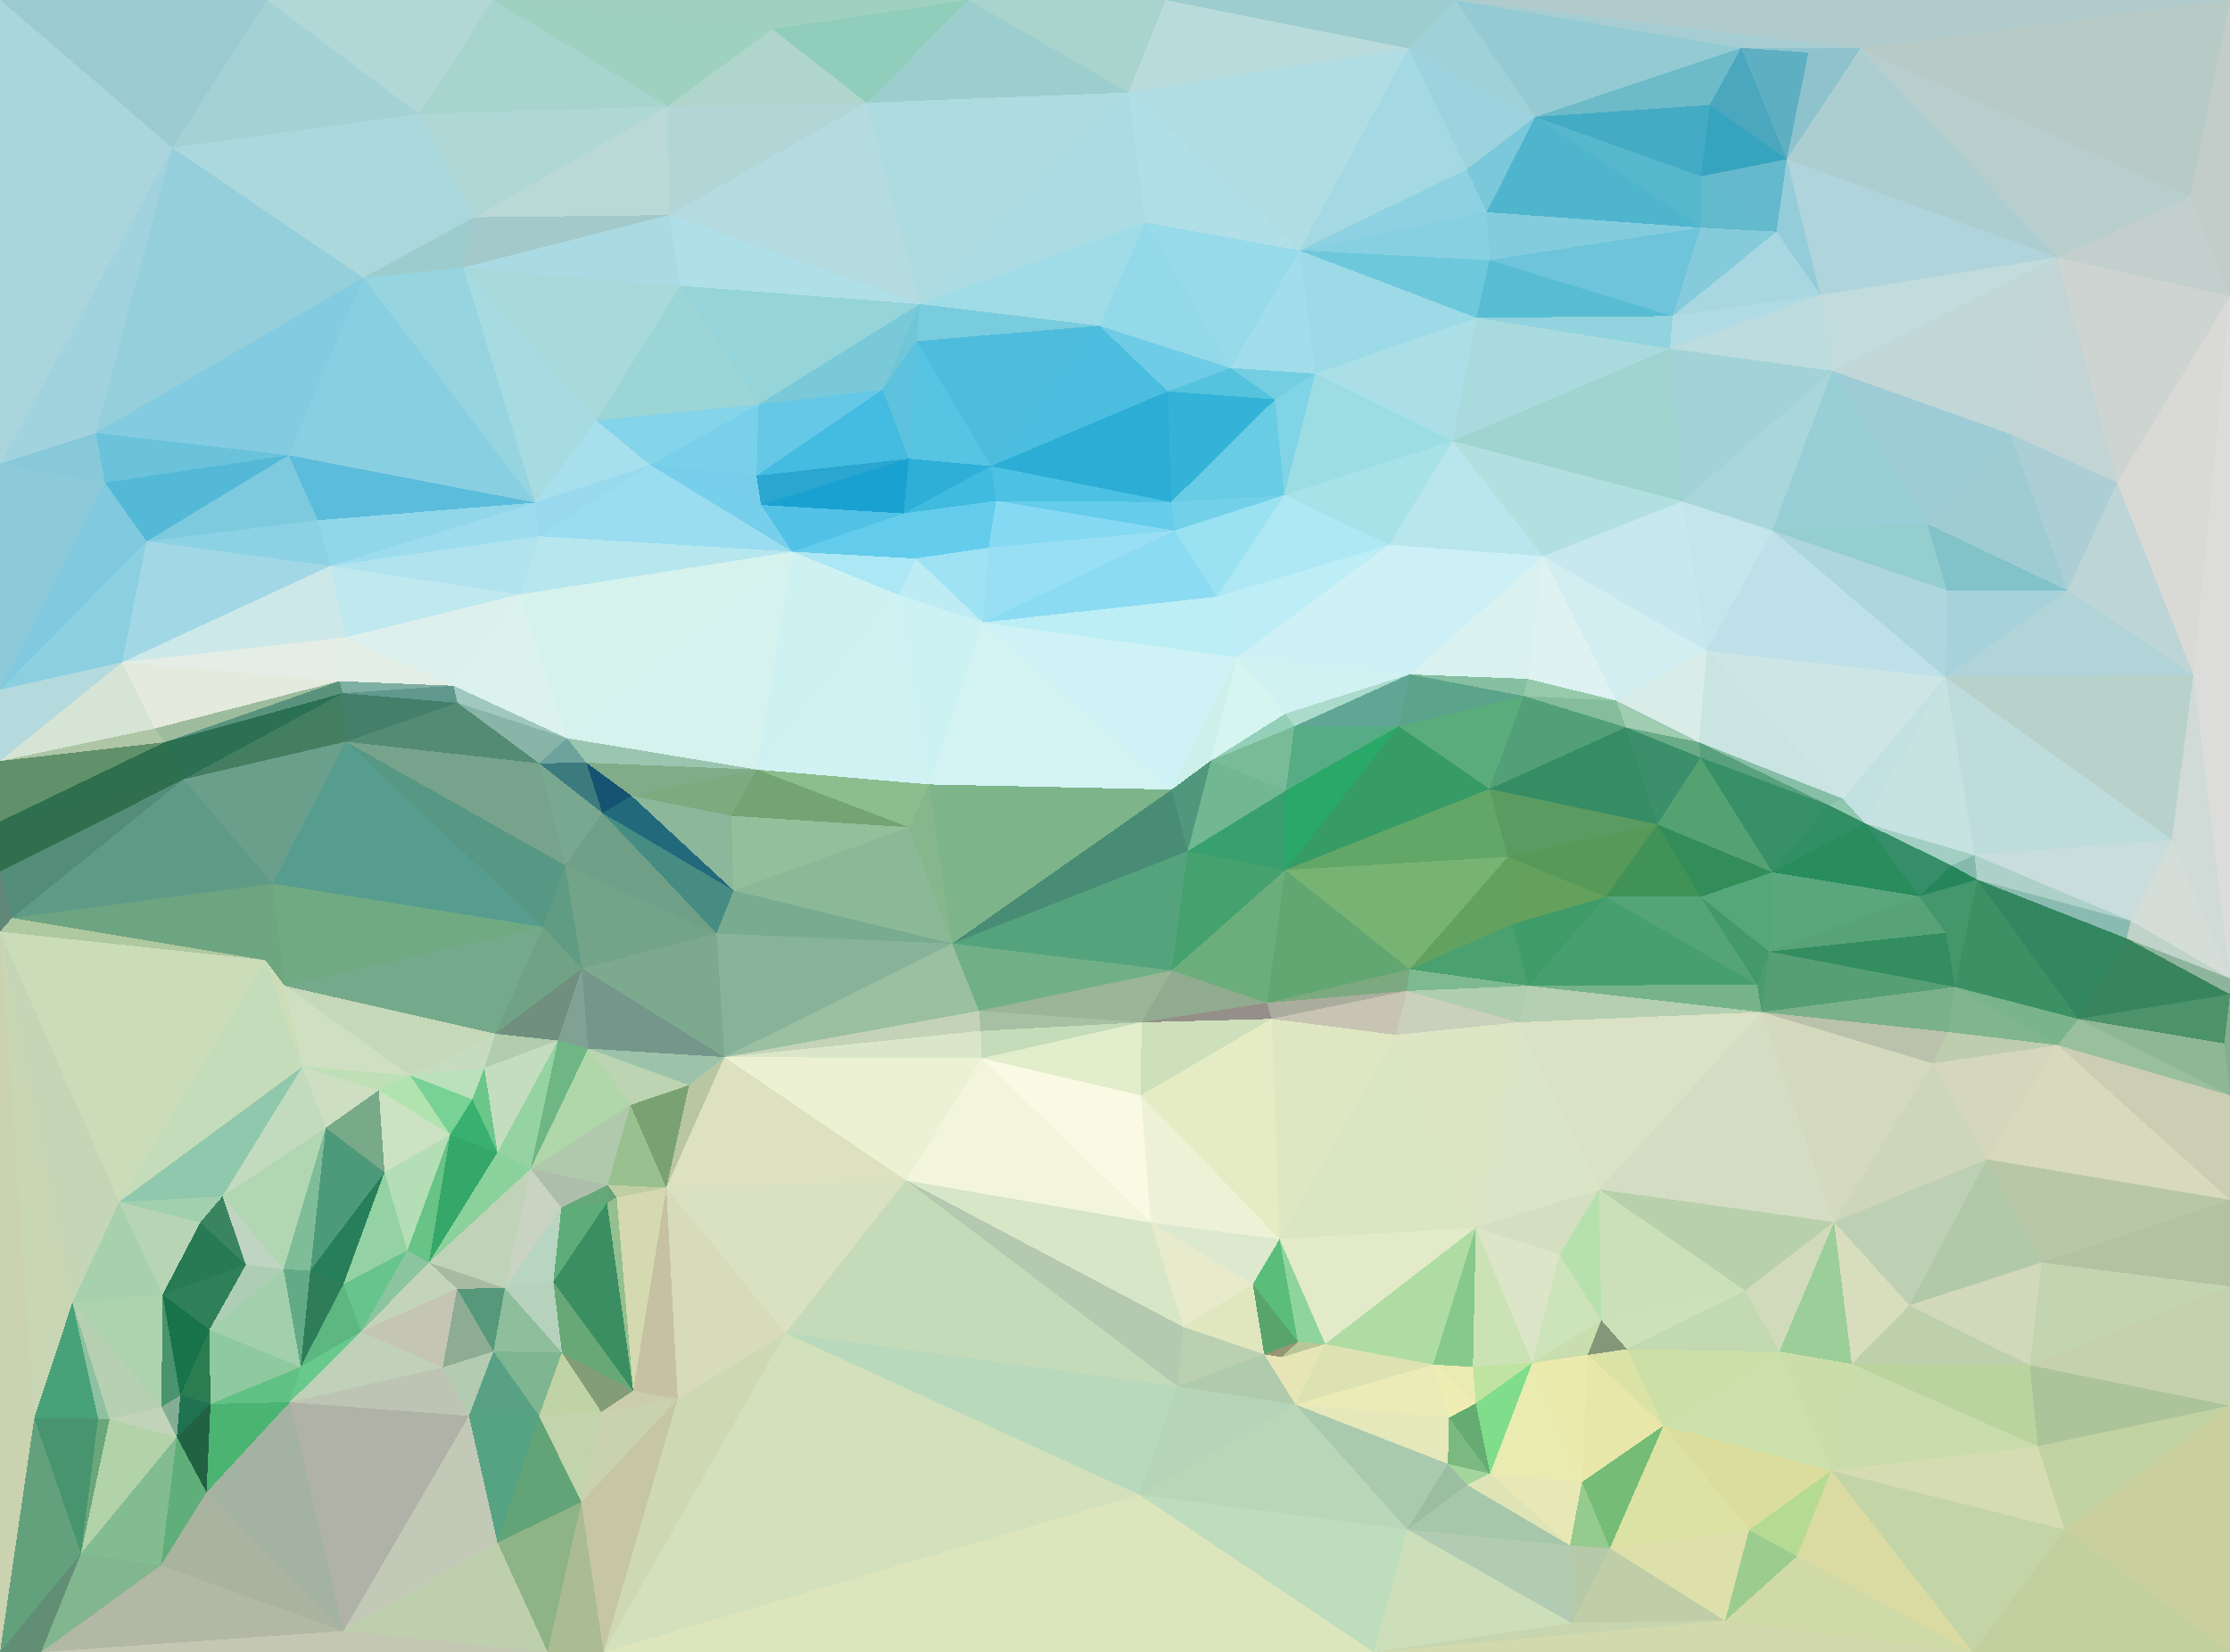 <?xml version="1.0" encoding="UTF-8"?> <svg xmlns="http://www.w3.org/2000/svg" width="3909" height="2896" shape-rendering="crispEdges"><rect width="100%" height="100%" fill="#333333" stroke="none"/><polygon points="2054,1384 2082,1492 2123,1333" style="fill:rgb(79,152,125)"></polygon><polygon points="2082,1492 2254,1386 2123,1333" style="fill:rgb(112,183,146)"></polygon><polygon points="2082,1492 2253,1525 2254,1386" style="fill:rgb(56,159,110)"></polygon><polygon points="2452,1273 2269,1273 2254,1386" style="fill:rgb(86,172,132)"></polygon><polygon points="2254,1386 2269,1273 2123,1333" style="fill:rgb(120,187,150)"></polygon><polygon points="2269,1273 2253,1251 2123,1333" style="fill:rgb(148,208,185)"></polygon><polygon points="2253,1251 2168,1152 2123,1333" style="fill:rgb(214,245,241)"></polygon><polygon points="2123,1333 2168,1152 2054,1384" style="fill:rgb(206,240,234)"></polygon><polygon points="2001,1792 2054,1701 1716,1772" style="fill:rgb(155,181,150)"></polygon><polygon points="2082,1492 2054,1701 2253,1525" style="fill:rgb(69,161,110)"></polygon><polygon points="2054,1701 2221,1758 2253,1525" style="fill:rgb(107,174,124)"></polygon><polygon points="2611,1383 2452,1273 2253,1525" style="fill:rgb(55,155,101)"></polygon><polygon points="2253,1525 2452,1273 2254,1386" style="fill:rgb(42,168,103)"></polygon><polygon points="2269,1273 2471,1182 2253,1251" style="fill:rgb(171,219,203)"></polygon><polygon points="2253,1251 2471,1182 2168,1152" style="fill:rgb(208,242,242)"></polygon><polygon points="2435,955 2133,1046 2168,1152" style="fill:rgb(189,237,246)"></polygon><polygon points="2168,1152 1723,1091 2054,1384" style="fill:rgb(206,242,245)"></polygon><polygon points="2001,1792 2229,1786 2221,1758" style="fill:rgb(148,143,136)"></polygon><polygon points="2221,1758 2471,1699 2253,1525" style="fill:rgb(98,167,114)"></polygon><polygon points="1669,1654 2054,1701 2082,1492" style="fill:rgb(85,163,125)"></polygon><polygon points="2054,1701 2001,1792 2221,1758" style="fill:rgb(144,171,143)"></polygon><polygon points="2452,1273 2471,1182 2269,1273" style="fill:rgb(97,166,148)"></polygon><polygon points="2466,1737 2471,1699 2221,1758" style="fill:rgb(124,169,127)"></polygon><polygon points="2452,1273 2671,1220 2471,1182" style="fill:rgb(91,164,139)"></polygon><polygon points="2229,1786 2466,1737 2221,1758" style="fill:rgb(170,173,157)"></polygon><polygon points="2643,1502 2253,1525 2471,1699" style="fill:rgb(119,179,115)"></polygon><polygon points="2643,1502 2611,1383 2253,1525" style="fill:rgb(98,166,104)"></polygon><polygon points="2053,880 2059,930 2251,868" style="fill:rgb(114,209,233)"></polygon><polygon points="1723,1091 1629,1375 2054,1384" style="fill:rgb(211,243,243)"></polygon><polygon points="2054,1384 1669,1654 2082,1492" style="fill:rgb(73,140,118)"></polygon><polygon points="2229,1786 2447,1814 2466,1737" style="fill:rgb(200,196,180)"></polygon><polygon points="2651,1620 2643,1502 2471,1699" style="fill:rgb(98,162,97)"></polygon><polygon points="2243,2172 2447,1814 2229,1786" style="fill:rgb(222,231,193)"></polygon><polygon points="1723,1091 2168,1152 2133,1046" style="fill:rgb(187,238,245)"></polygon><polygon points="2651,1620 2471,1699 2679,1728" style="fill:rgb(74,160,110)"></polygon><polygon points="1721,1855 2000,1920 2001,1792" style="fill:rgb(225,237,203)"></polygon><polygon points="2001,1792 2000,1920 2229,1786" style="fill:rgb(206,223,188)"></polygon><polygon points="1629,1375 1669,1654 2054,1384" style="fill:rgb(126,180,138)"></polygon><polygon points="2059,930 1723,1091 2133,1046" style="fill:rgb(139,220,243)"></polygon><polygon points="1327,1349 1593,1450 1629,1375" style="fill:rgb(140,189,142)"></polygon><polygon points="1629,1375 1593,1450 1669,1654" style="fill:rgb(134,182,140)"></polygon><polygon points="1669,1654 1716,1772 2054,1701" style="fill:rgb(113,176,135)"></polygon><polygon points="2251,868 2059,930 2133,1046" style="fill:rgb(154,225,242)"></polygon><polygon points="2059,930 1733,960 1723,1091" style="fill:rgb(153,223,244)"></polygon><polygon points="2679,1728 2471,1699 2466,1737" style="fill:rgb(126,186,144)"></polygon><polygon points="2705,975 2435,955 2471,1182" style="fill:rgb(204,240,245)"></polygon><polygon points="2471,1182 2435,955 2168,1152" style="fill:rgb(206,241,245)"></polygon><polygon points="2435,955 2251,868 2133,1046" style="fill:rgb(174,232,244)"></polygon><polygon points="1270,1853 1719,1807 1716,1772" style="fill:rgb(196,211,183)"></polygon><polygon points="1716,1772 1719,1807 2001,1792" style="fill:rgb(165,192,162)"></polygon><polygon points="1721,1855 1270,1853 1588,2069" style="fill:rgb(237,241,212)"></polygon><polygon points="2833,1228 2671,1220 2850,1275" style="fill:rgb(132,188,156)"></polygon><polygon points="2611,1383 2671,1220 2452,1273" style="fill:rgb(91,172,124)"></polygon><polygon points="2850,1275 2611,1383 2905,1445" style="fill:rgb(54,141,99)"></polygon><polygon points="2833,1228 2678,1190 2671,1220" style="fill:rgb(151,202,171)"></polygon><polygon points="2671,1220 2678,1190 2471,1182" style="fill:rgb(134,191,162)"></polygon><polygon points="1721,1855 1719,1807 1270,1853" style="fill:rgb(217,230,199)"></polygon><polygon points="1719,1807 1721,1855 2001,1792" style="fill:rgb(196,220,186)"></polygon><polygon points="1746,878 1733,960 2059,930" style="fill:rgb(134,217,242)"></polygon><polygon points="1723,1091 1576,1043 1629,1375" style="fill:rgb(204,242,244)"></polygon><polygon points="2662,1792 2679,1728 2466,1737" style="fill:rgb(175,205,175)"></polygon><polygon points="2651,1620 2815,1572 2643,1502" style="fill:rgb(99,161,92)"></polygon><polygon points="2447,1814 2662,1792 2466,1737" style="fill:rgb(202,208,188)"></polygon><polygon points="2587,2152 2662,1792 2447,1814" style="fill:rgb(222,229,197)"></polygon><polygon points="2053,880 1746,878 2059,930" style="fill:rgb(101,205,235)"></polygon><polygon points="1605,979 1576,1043 1723,1091" style="fill:rgb(190,236,245)"></polygon><polygon points="1737,817 1746,878 2053,880" style="fill:rgb(76,193,226)"></polygon><polygon points="1605,979 1723,1091 1733,960" style="fill:rgb(159,226,244)"></polygon><polygon points="1584,900 1605,979 1733,960" style="fill:rgb(100,205,238)"></polygon><polygon points="2981,1572 2815,1572 3080,1726" style="fill:rgb(84,164,120)"></polygon><polygon points="2679,1728 2815,1572 2651,1620" style="fill:rgb(63,156,104)"></polygon><polygon points="2047,686 1737,817 2053,880" style="fill:rgb(44,173,214)"></polygon><polygon points="1746,878 1584,900 1733,960" style="fill:rgb(99,204,236)"></polygon><polygon points="2833,1228 2705,975 2678,1190" style="fill:rgb(222,243,241)"></polygon><polygon points="2678,1190 2705,975 2471,1182" style="fill:rgb(217,242,239)"></polygon><polygon points="2306,655 2235,700 2251,868" style="fill:rgb(129,212,229)"></polygon><polygon points="2850,1275 2671,1220 2611,1383" style="fill:rgb(83,160,120)"></polygon><polygon points="2546,773 2251,868 2435,955" style="fill:rgb(168,226,233)"></polygon><polygon points="2251,868 2235,700 2053,880" style="fill:rgb(104,204,228)"></polygon><polygon points="2905,1445 2611,1383 2643,1502" style="fill:rgb(89,155,97)"></polygon><polygon points="1721,1855 2017,2143 2000,1920" style="fill:rgb(250,249,227)"></polygon><polygon points="2000,1920 2243,2172 2229,1786" style="fill:rgb(229,236,196)"></polygon><polygon points="2235,700 2047,686 2053,880" style="fill:rgb(50,179,215)"></polygon><polygon points="1737,817 1584,900 1746,878" style="fill:rgb(65,186,224)"></polygon><polygon points="1605,979 1389,967 1576,1043" style="fill:rgb(171,231,244)"></polygon><polygon points="2017,2143 2243,2172 2000,1920" style="fill:rgb(237,242,215)"></polygon><polygon points="2705,975 2546,773 2435,955" style="fill:rgb(184,230,236)"></polygon><polygon points="2981,1572 2905,1445 2815,1572" style="fill:rgb(65,146,87)"></polygon><polygon points="2815,1572 2905,1445 2643,1502" style="fill:rgb(86,153,88)"></polygon><polygon points="2235,700 2157,645 2047,686" style="fill:rgb(85,195,222)"></polygon><polygon points="2306,655 2157,645 2235,700" style="fill:rgb(116,206,225)"></polygon><polygon points="2546,773 2306,655 2251,868" style="fill:rgb(156,221,227)"></polygon><polygon points="1389,967 1327,1349 1576,1043" style="fill:rgb(206,242,241)"></polygon><polygon points="1576,1043 1327,1349 1629,1375" style="fill:rgb(209,242,243)"></polygon><polygon points="1593,1450 1286,1561 1669,1654" style="fill:rgb(139,185,151)"></polygon><polygon points="1737,817 1593,804 1584,900" style="fill:rgb(45,175,215)"></polygon><polygon points="1584,900 1389,967 1605,979" style="fill:rgb(99,203,235)"></polygon><polygon points="1547,683 1593,804 1607,598" style="fill:rgb(92,194,221)"></polygon><polygon points="1927,571 1737,817 2047,686" style="fill:rgb(75,190,224)"></polygon><polygon points="2017,2143 2196,2251 2243,2172" style="fill:rgb(221,233,207)"></polygon><polygon points="2243,2172 2587,2152 2447,1814" style="fill:rgb(218,229,195)"></polygon><polygon points="1270,1853 1716,1772 1669,1654" style="fill:rgb(155,191,161)"></polygon><polygon points="1721,1855 1588,2069 2017,2143" style="fill:rgb(242,245,220)"></polygon><polygon points="2017,2143 2074,2326 2196,2251" style="fill:rgb(231,234,203)"></polygon><polygon points="2905,1445 2981,1328 2850,1275" style="fill:rgb(59,143,107)"></polygon><polygon points="2850,1275 2978,1301 2833,1228" style="fill:rgb(160,204,177)"></polygon><polygon points="2833,1228 2992,1141 2705,975" style="fill:rgb(210,238,241)"></polygon><polygon points="2981,1328 2978,1301 2850,1275" style="fill:rgb(107,172,136)"></polygon><polygon points="2927,611 2588,557 2546,773" style="fill:rgb(169,219,222)"></polygon><polygon points="1107,1395 1282,1430 1327,1349" style="fill:rgb(124,171,128)"></polygon><polygon points="1327,1349 1282,1430 1593,1450" style="fill:rgb(116,163,116)"></polygon><polygon points="3080,1726 2815,1572 2679,1728" style="fill:rgb(71,159,112)"></polygon><polygon points="2905,1445 3107,1529 2981,1328" style="fill:rgb(84,161,114)"></polygon><polygon points="3080,1726 2679,1728 3088,1774" style="fill:rgb(119,179,136)"></polygon><polygon points="2323,2356 2587,2152 2243,2172" style="fill:rgb(226,234,201)"></polygon><polygon points="1282,1430 1286,1561 1593,1450" style="fill:rgb(147,192,155)"></polygon><polygon points="1334,885 1389,967 1584,900" style="fill:rgb(81,193,230)"></polygon><polygon points="2008,390 1927,571 2157,645" style="fill:rgb(147,217,234)"></polygon><polygon points="2157,645 1927,571 2047,686" style="fill:rgb(110,204,230)"></polygon><polygon points="3205,1411 2978,1301 2981,1328" style="fill:rgb(89,160,126)"></polygon><polygon points="3230,1400 2992,1141 2978,1301" style="fill:rgb(201,228,225)"></polygon><polygon points="2978,1301 2992,1141 2833,1228" style="fill:rgb(217,237,232)"></polygon><polygon points="1056,1425 1256,1636 1286,1561" style="fill:rgb(71,140,130)"></polygon><polygon points="1286,1561 1256,1636 1669,1654" style="fill:rgb(120,171,144)"></polygon><polygon points="1588,2069 2074,2326 2017,2143" style="fill:rgb(216,230,200)"></polygon><polygon points="2196,2251 2275,2352 2243,2172" style="fill:rgb(90,190,122)"></polygon><polygon points="2216,2374 2275,2352 2196,2251" style="fill:rgb(89,164,109)"></polygon><polygon points="2734,2199 2803,2085 2587,2152" style="fill:rgb(212,223,193)"></polygon><polygon points="2587,2152 2803,2085 2662,1792" style="fill:rgb(218,228,199)"></polygon><polygon points="1607,598 1593,804 1737,817" style="fill:rgb(87,196,228)"></polygon><polygon points="1593,804 1334,885 1584,900" style="fill:rgb(25,161,209)"></polygon><polygon points="2275,2352 2323,2356 2243,2172" style="fill:rgb(144,212,157)"></polygon><polygon points="2074,2326 2216,2374 2196,2251" style="fill:rgb(224,230,190)"></polygon><polygon points="2275,2352 2247,2379 2323,2356" style="fill:rgb(184,199,151)"></polygon><polygon points="1326,834 1334,885 1593,804" style="fill:rgb(42,166,208)"></polygon><polygon points="1028,1337 1107,1395 1327,1349" style="fill:rgb(128,173,136)"></polygon><polygon points="1282,1430 1107,1395 1286,1561" style="fill:rgb(140,183,155)"></polygon><polygon points="2216,2374 2247,2379 2275,2352" style="fill:rgb(151,150,115)"></polygon><polygon points="1256,1636 1270,1853 1669,1654" style="fill:rgb(135,179,154)"></polygon><polygon points="2949,879 2546,773 2705,975" style="fill:rgb(178,224,225)"></polygon><polygon points="2546,773 2588,557 2306,655" style="fill:rgb(171,223,231)"></polygon><polygon points="2306,655 2278,439 2157,645" style="fill:rgb(161,221,234)"></polygon><polygon points="1927,571 1607,598 1737,817" style="fill:rgb(78,189,221)"></polygon><polygon points="1547,683 1326,834 1593,804" style="fill:rgb(68,187,224)"></polygon><polygon points="2992,1141 2949,879 2705,975" style="fill:rgb(199,232,238)"></polygon><polygon points="3101,1668 3107,1529 2981,1572" style="fill:rgb(86,166,123)"></polygon><polygon points="2981,1572 3107,1529 2905,1445" style="fill:rgb(50,141,89)"></polygon><polygon points="2992,1141 3107,930 2949,879" style="fill:rgb(196,229,236)"></polygon><polygon points="2686,2389 2734,2199 2587,2152" style="fill:rgb(221,229,201)"></polygon><polygon points="2588,557 2278,439 2306,655" style="fill:rgb(155,218,230)"></polygon><polygon points="1927,571 1612,533 1607,598" style="fill:rgb(121,204,221)"></polygon><polygon points="3088,1774 2662,1792 2803,2085" style="fill:rgb(219,225,196)"></polygon><polygon points="3088,1774 2679,1728 2662,1792" style="fill:rgb(180,207,177)"></polygon><polygon points="3080,1726 3101,1668 2981,1572" style="fill:rgb(68,153,108)"></polygon><polygon points="1330,709 1326,834 1547,683" style="fill:rgb(100,200,230)"></polygon><polygon points="1028,1337 1327,1349 994,1294" style="fill:rgb(154,197,175)"></polygon><polygon points="2074,2326 2064,2430 2216,2374" style="fill:rgb(186,208,177)"></polygon><polygon points="2216,2374 2271,2462 2247,2379" style="fill:rgb(232,228,183)"></polygon><polygon points="1588,2069 2064,2430 2074,2326" style="fill:rgb(180,201,175)"></polygon><polygon points="1377,2337 2064,2430 1588,2069" style="fill:rgb(197,218,185)"></polygon><polygon points="3215,2142 3088,1774 2803,2085" style="fill:rgb(212,221,195)"></polygon><polygon points="3080,1726 3088,1774 3101,1668" style="fill:rgb(76,155,110)"></polygon><polygon points="1056,1425 1107,1395 1028,1337" style="fill:rgb(22,82,113)"></polygon><polygon points="1031,1838 1208,1902 1270,1853" style="fill:rgb(156,195,170)"></polygon><polygon points="2008,390 1612,533 1927,571" style="fill:rgb(159,220,231)"></polygon><polygon points="1607,598 1612,533 1547,683" style="fill:rgb(112,198,215)"></polygon><polygon points="2278,439 2008,390 2157,645" style="fill:rgb(151,218,234)"></polygon><polygon points="2271,2462 2512,2392 2323,2356" style="fill:rgb(220,226,177)"></polygon><polygon points="2323,2356 2512,2392 2587,2152" style="fill:rgb(174,220,163)"></polygon><polygon points="2271,2462 2323,2356 2247,2379" style="fill:rgb(230,230,181)"></polygon><polygon points="1020,1698 1270,1853 1256,1636" style="fill:rgb(125,169,142)"></polygon><polygon points="1270,1853 1168,2082 1588,2069" style="fill:rgb(222,225,191)"></polygon><polygon points="2064,2430 2271,2462 2216,2374" style="fill:rgb(175,203,171)"></polygon><polygon points="3205,1411 3107,1529 3269,1443" style="fill:rgb(50,142,101)"></polygon><polygon points="3230,1400 3205,1411 3269,1443" style="fill:rgb(143,199,175)"></polygon><polygon points="3107,1529 3205,1411 2981,1328" style="fill:rgb(55,144,103)"></polygon><polygon points="2587,2460 2582,2396 2512,2392" style="fill:rgb(234,235,178)"></polygon><polygon points="2512,2392 2582,2396 2587,2152" style="fill:rgb(135,200,141)"></polygon><polygon points="2734,2199 2807,2314 2803,2085" style="fill:rgb(182,224,172)"></polygon><polygon points="1612,533 1330,709 1547,683" style="fill:rgb(122,201,216)"></polygon><polygon points="1327,1349 1389,967 994,1294" style="fill:rgb(213,242,238)"></polygon><polygon points="2588,557 2611,456 2278,439" style="fill:rgb(110,200,220)"></polygon><polygon points="2278,439 1978,162 2008,390" style="fill:rgb(177,223,231)"></polygon><polygon points="2932,554 2611,456 2588,557" style="fill:rgb(88,189,211)"></polygon><polygon points="1389,967 911,1042 994,1294" style="fill:rgb(213,242,237)"></polygon><polygon points="1107,1395 1056,1425 1286,1561" style="fill:rgb(34,105,124)"></polygon><polygon points="3410,1187 3107,930 2992,1141" style="fill:rgb(190,225,233)"></polygon><polygon points="2949,879 2927,611 2546,773" style="fill:rgb(160,212,208)"></polygon><polygon points="3269,1443 3107,1529 3364,1571" style="fill:rgb(40,140,92)"></polygon><polygon points="3205,1411 3230,1400 2978,1301" style="fill:rgb(134,190,168)"></polygon><polygon points="1389,967 1334,885 1140,815" style="fill:rgb(118,207,235)"></polygon><polygon points="2587,2460 2686,2389 2582,2396" style="fill:rgb(191,227,160)"></polygon><polygon points="2582,2396 2686,2389 2587,2152" style="fill:rgb(203,226,181)"></polygon><polygon points="2686,2389 2807,2314 2734,2199" style="fill:rgb(205,227,186)"></polygon><polygon points="3212,650 2927,611 2949,879" style="fill:rgb(163,211,214)"></polygon><polygon points="2540,2485 2587,2460 2512,2392" style="fill:rgb(240,237,180)"></polygon><polygon points="2686,2389 2783,2375 2807,2314" style="fill:rgb(201,221,174)"></polygon><polygon points="3364,1571 3101,1668 3411,1635" style="fill:rgb(87,162,119)"></polygon><polygon points="3364,1571 3107,1529 3101,1668" style="fill:rgb(91,167,125)"></polygon><polygon points="3230,1400 3410,1187 2992,1141" style="fill:rgb(205,229,229)"></polygon><polygon points="2271,2462 2540,2485 2512,2392" style="fill:rgb(234,235,183)"></polygon><polygon points="1140,815 1334,885 1326,834" style="fill:rgb(118,206,234)"></polygon><polygon points="945,1338 991,1517 1056,1425" style="fill:rgb(120,168,144)"></polygon><polygon points="1056,1425 991,1517 1256,1636" style="fill:rgb(111,160,135)"></polygon><polygon points="945,1338 1056,1425 1028,1337" style="fill:rgb(59,122,125)"></polygon><polygon points="991,1517 1020,1698 1256,1636" style="fill:rgb(115,164,137)"></polygon><polygon points="2981,399 2606,372 2611,456" style="fill:rgb(131,204,222)"></polygon><polygon points="2611,456 2606,372 2278,439" style="fill:rgb(135,208,226)"></polygon><polygon points="1031,1838 1105,1937 1208,1902" style="fill:rgb(188,212,177)"></polygon><polygon points="1208,1902 1168,2082 1270,1853" style="fill:rgb(184,198,164)"></polygon><polygon points="2773,2598 2783,2375 2686,2389" style="fill:rgb(235,234,173)"></polygon><polygon points="2807,2314 3059,2262 2803,2085" style="fill:rgb(203,224,184)"></polygon><polygon points="2852,2365 2783,2375 2916,2499" style="fill:rgb(219,226,166)"></polygon><polygon points="1045,737 1140,815 1330,709" style="fill:rgb(132,212,234)"></polygon><polygon points="1330,709 1140,815 1326,834" style="fill:rgb(121,208,234)"></polygon><polygon points="1105,1937 1168,2082 1208,1902" style="fill:rgb(122,161,113)"></polygon><polygon points="3191,517 2932,554 2927,611" style="fill:rgb(177,219,228)"></polygon><polygon points="2927,611 2932,554 2588,557" style="fill:rgb(145,211,222)"></polygon><polygon points="1020,1698 1031,1838 1270,1853" style="fill:rgb(117,150,139)"></polygon><polygon points="1065,2077 1081,2099 1168,2082" style="fill:rgb(192,206,163)"></polygon><polygon points="978,1824 1031,1838 1020,1698" style="fill:rgb(128,161,148)"></polygon><polygon points="2612,2583 2686,2389 2587,2460" style="fill:rgb(127,221,140)"></polygon><polygon points="2783,2375 2852,2365 2807,2314" style="fill:rgb(132,152,121)"></polygon><polygon points="1168,2082 1377,2337 1588,2069" style="fill:rgb(217,225,194)"></polygon><polygon points="2064,2430 1997,2620 2271,2462" style="fill:rgb(182,212,183)"></polygon><polygon points="802,1232 945,1338 994,1294" style="fill:rgb(136,181,168)"></polygon><polygon points="994,1294 945,1338 1028,1337" style="fill:rgb(109,162,157)"></polygon><polygon points="991,1517 952,1625 1020,1698" style="fill:rgb(95,156,131)"></polygon><polygon points="606,1300 952,1625 991,1517" style="fill:rgb(87,152,132)"></polygon><polygon points="2691,205 2571,297 2606,372" style="fill:rgb(122,200,217)"></polygon><polygon points="2606,372 2571,297 2278,439" style="fill:rgb(141,209,226)"></polygon><polygon points="1377,2337 1997,2620 2064,2430" style="fill:rgb(184,217,188)"></polygon><polygon points="2271,2462 2538,2566 2540,2485" style="fill:rgb(228,232,187)"></polygon><polygon points="2467,2681 2538,2566 2271,2462" style="fill:rgb(170,202,175)"></polygon><polygon points="2540,2485 2612,2583 2587,2460" style="fill:rgb(101,171,114)"></polygon><polygon points="1031,1838 930,2049 1105,1937" style="fill:rgb(175,215,169)"></polygon><polygon points="868,1812 978,1824 1020,1698" style="fill:rgb(112,143,127)"></polygon><polygon points="3411,1635 3101,1668 3427,1730" style="fill:rgb(51,141,96)"></polygon><polygon points="3269,1443 3410,1187 3230,1400" style="fill:rgb(195,225,225)"></polygon><polygon points="3119,2369 3059,2262 2852,2365" style="fill:rgb(194,217,178)"></polygon><polygon points="2852,2365 3059,2262 2807,2314" style="fill:rgb(204,224,186)"></polygon><polygon points="1065,2077 1168,2082 1105,1937" style="fill:rgb(153,193,143)"></polygon><polygon points="1168,2082 1188,2452 1377,2337" style="fill:rgb(215,219,186)"></polygon><polygon points="984,2117 1065,2077 930,2049" style="fill:rgb(173,191,170)"></polygon><polygon points="2572,2603 2612,2583 2538,2566" style="fill:rgb(163,213,158)"></polygon><polygon points="2538,2566 2612,2583 2540,2485" style="fill:rgb(122,185,127)"></polygon><polygon points="2467,2681 2572,2603 2538,2566" style="fill:rgb(155,190,162)"></polygon><polygon points="2469,85 1978,162 2278,439" style="fill:rgb(176,221,227)"></polygon><polygon points="2008,390 1978,162 1612,533" style="fill:rgb(172,220,227)"></polygon><polygon points="1193,501 1045,737 1330,709" style="fill:rgb(155,213,213)"></polygon><polygon points="984,2117 1064,2108 1065,2077" style="fill:rgb(102,168,122)"></polygon><polygon points="1065,2077 1064,2108 1081,2099" style="fill:rgb(103,162,120)"></polygon><polygon points="1081,2099 1110,2438 1168,2082" style="fill:rgb(212,217,176)"></polygon><polygon points="945,940 911,1042 1389,967" style="fill:rgb(182,230,238)"></polygon><polygon points="719,1885 868,1812 499,1728" style="fill:rgb(197,216,183)"></polygon><polygon points="938,881 945,940 1140,815" style="fill:rgb(152,217,238)"></polygon><polygon points="1140,815 945,940 1389,967" style="fill:rgb(154,220,240)"></polygon><polygon points="1193,501 1330,709 1612,533" style="fill:rgb(149,212,216)"></polygon><polygon points="3466,1542 3421,1517 3364,1571" style="fill:rgb(39,133,91)"></polygon><polygon points="3364,1571 3421,1517 3269,1443" style="fill:rgb(54,142,105)"></polygon><polygon points="3107,930 3212,650 2949,879" style="fill:rgb(168,214,219)"></polygon><polygon points="3427,1730 3101,1668 3088,1774" style="fill:rgb(86,159,116)"></polygon><polygon points="3461,1499 3410,1187 3269,1443" style="fill:rgb(198,226,225)"></polygon><polygon points="3059,2262 3215,2142 2803,2085" style="fill:rgb(185,208,173)"></polygon><polygon points="1997,2620 2467,2681 2271,2462" style="fill:rgb(186,214,184)"></polygon><polygon points="2752,2709 2773,2598 2612,2583" style="fill:rgb(231,232,182)"></polygon><polygon points="1045,737 938,881 1140,815" style="fill:rgb(168,223,236)"></polygon><polygon points="945,940 579,992 911,1042" style="fill:rgb(177,227,239)"></polygon><polygon points="1173,377 1193,501 1612,533" style="fill:rgb(175,223,233)"></polygon><polygon points="579,992 945,940 938,881" style="fill:rgb(156,220,238)"></polygon><polygon points="3378,918 3212,650 3107,930" style="fill:rgb(152,206,214)"></polygon><polygon points="2932,554 2981,399 2611,456" style="fill:rgb(109,196,219)"></polygon><polygon points="952,1625 868,1812 1020,1698" style="fill:rgb(113,162,133)"></polygon><polygon points="930,2049 1065,2077 1105,1937" style="fill:rgb(176,201,173)"></polygon><polygon points="606,1300 991,1517 945,1338" style="fill:rgb(119,162,139)"></polygon><polygon points="3114,406 2981,399 2932,554" style="fill:rgb(133,203,219)"></polygon><polygon points="3466,1542 3461,1499 3421,1517" style="fill:rgb(134,186,173)"></polygon><polygon points="3421,1517 3461,1499 3269,1443" style="fill:rgb(163,207,195)"></polygon><polygon points="3415,1809 3427,1730 3088,1774" style="fill:rgb(123,177,138)"></polygon><polygon points="3411,1635 3466,1542 3364,1571" style="fill:rgb(68,150,108)"></polygon><polygon points="3215,2142 3388,1864 3088,1774" style="fill:rgb(212,217,189)"></polygon><polygon points="2773,2598 2916,2499 2783,2375" style="fill:rgb(232,231,169)"></polygon><polygon points="3059,2262 3119,2369 3215,2142" style="fill:rgb(209,219,187)"></polygon><polygon points="2773,2598 2686,2389 2612,2583" style="fill:rgb(233,235,177)"></polygon><polygon points="3410,1187 3413,1035 3107,930" style="fill:rgb(173,214,222)"></polygon><polygon points="3378,918 3413,1035 3624,1035" style="fill:rgb(130,194,201)"></polygon><polygon points="3427,1730 3466,1542 3411,1635" style="fill:rgb(68,150,107)"></polygon><polygon points="3624,1035 3413,1035 3410,1187" style="fill:rgb(167,210,220)"></polygon><polygon points="2981,399 2691,205 2606,372" style="fill:rgb(78,181,205)"></polygon><polygon points="2571,297 2469,85 2278,439" style="fill:rgb(164,217,227)"></polygon><polygon points="3388,1864 3415,1809 3088,1774" style="fill:rgb(186,194,172)"></polygon><polygon points="3427,1730 3643,1786 3466,1542" style="fill:rgb(59,144,100)"></polygon><polygon points="2752,2709 2612,2583 2572,2603" style="fill:rgb(223,228,183)"></polygon><polygon points="3413,1035 3378,918 3107,930" style="fill:rgb(149,206,207)"></polygon><polygon points="930,2049 1031,1838 978,1824" style="fill:rgb(111,182,133)"></polygon><polygon points="1110,2438 1188,2452 1168,2082" style="fill:rgb(199,193,163)"></polygon><polygon points="795,1202 994,1294 911,1042" style="fill:rgb(220,242,239)"></polygon><polygon points="795,1202 802,1232 994,1294" style="fill:rgb(160,200,191)"></polygon><polygon points="601,1215 795,1202 595,1194" style="fill:rgb(127,174,162)"></polygon><polygon points="828,1927 849,1872 719,1885" style="fill:rgb(187,225,188)"></polygon><polygon points="872,2020 930,2049 978,1824" style="fill:rgb(150,211,163)"></polygon><polygon points="828,1927 719,1885 789,1989" style="fill:rgb(120,210,149)"></polygon><polygon points="868,1812 849,1872 978,1824" style="fill:rgb(177,205,173)"></polygon><polygon points="3246,2391 3119,2369 3210,2578" style="fill:rgb(203,222,169)"></polygon><polygon points="2916,2499 3119,2369 2852,2365" style="fill:rgb(204,223,166)"></polygon><polygon points="3215,2142 3483,2032 3388,1864" style="fill:rgb(205,214,186)"></polygon><polygon points="2691,205 2469,85 2571,297" style="fill:rgb(157,211,222)"></polygon><polygon points="1697,0 1519,180 1978,162" style="fill:rgb(156,206,205)"></polygon><polygon points="1978,162 1519,180 1612,533" style="fill:rgb(174,219,223)"></polygon><polygon points="3212,650 3191,517 2927,611" style="fill:rgb(189,220,224)"></polygon><polygon points="2981,399 2982,309 2691,205" style="fill:rgb(87,183,204)"></polygon><polygon points="3606,451 3191,517 3212,650" style="fill:rgb(194,219,221)"></polygon><polygon points="849,1872 872,2020 978,1824" style="fill:rgb(196,221,191)"></polygon><polygon points="885,2258 970,2247 984,2117" style="fill:rgb(183,213,192)"></polygon><polygon points="3114,406 2982,309 2981,399" style="fill:rgb(98,186,204)"></polygon><polygon points="2691,205 2551,0 2469,85" style="fill:rgb(159,209,216)"></polygon><polygon points="1110,2438 1081,2099 1064,2108" style="fill:rgb(148,191,143)"></polygon><polygon points="1377,2337 1058,2896 1997,2620" style="fill:rgb(210,225,187)"></polygon><polygon points="970,2247 1064,2108 984,2117" style="fill:rgb(94,172,120)"></polygon><polygon points="849,1872 828,1927 872,2020" style="fill:rgb(107,198,138)"></polygon><polygon points="849,1872 868,1812 719,1885" style="fill:rgb(199,220,191)"></polygon><polygon points="3191,517 3114,406 2932,554" style="fill:rgb(168,215,226)"></polygon><polygon points="1519,180 1173,377 1612,533" style="fill:rgb(180,219,224)"></polygon><polygon points="1193,501 812,469 1045,737" style="fill:rgb(169,218,219)"></polygon><polygon points="2469,85 2043,0 1978,162" style="fill:rgb(186,219,219)"></polygon><polygon points="885,2258 930,2049 752,2213" style="fill:rgb(192,210,183)"></polygon><polygon points="885,2258 984,2117 930,2049" style="fill:rgb(201,211,193)"></polygon><polygon points="2467,2681 2752,2709 2572,2603" style="fill:rgb(167,199,170)"></polygon><polygon points="2773,2598 2822,2714 2916,2499" style="fill:rgb(117,189,119)"></polygon><polygon points="970,2247 1110,2438 1064,2108" style="fill:rgb(58,142,98)"></polygon><polygon points="1058,2896 2408,2896 1997,2620" style="fill:rgb(221,229,188)"></polygon><polygon points="828,1927 789,1989 872,2020" style="fill:rgb(57,176,111)"></polygon><polygon points="868,1812 952,1625 499,1728" style="fill:rgb(116,170,139)"></polygon><polygon points="2752,2709 2822,2714 2773,2598" style="fill:rgb(150,203,144)"></polygon><polygon points="3210,2578 3119,2369 2916,2499" style="fill:rgb(204,224,172)"></polygon><polygon points="3119,2369 3246,2391 3215,2142" style="fill:rgb(156,206,153)"></polygon><polygon points="3388,1864 3607,1832 3415,1809" style="fill:rgb(191,205,175)"></polygon><polygon points="3052,84 2551,0 2691,205" style="fill:rgb(148,202,211)"></polygon><polygon points="2469,85 2551,0 2043,0" style="fill:rgb(157,205,207)"></polygon><polygon points="3347,2288 3483,2032 3215,2142" style="fill:rgb(190,208,179)"></polygon><polygon points="3415,1809 3607,1832 3427,1730" style="fill:rgb(128,181,141)"></polygon><polygon points="2043,0 1697,0 1978,162" style="fill:rgb(169,211,205)"></polygon><polygon points="1519,180 1171,186 1173,377" style="fill:rgb(178,214,214)"></polygon><polygon points="606,1300 945,1338 802,1232" style="fill:rgb(84,139,116)"></polygon><polygon points="3246,2391 3347,2288 3215,2142" style="fill:rgb(216,221,189)"></polygon><polygon points="970,2247 985,2371 1110,2438" style="fill:rgb(103,168,118)"></polygon><polygon points="885,2258 985,2371 970,2247" style="fill:rgb(182,210,189)"></polygon><polygon points="885,2258 752,2213 801,2259" style="fill:rgb(169,186,162)"></polygon><polygon points="2467,2681 2755,2845 2752,2709" style="fill:rgb(177,204,178)"></polygon><polygon points="2752,2709 2755,2845 2822,2714" style="fill:rgb(182,201,169)"></polygon><polygon points="1997,2620 2408,2896 2467,2681" style="fill:rgb(189,221,189)"></polygon><polygon points="1058,2896 1377,2337 1188,2452" style="fill:rgb(206,217,180)"></polygon><polygon points="930,2049 872,2020 752,2213" style="fill:rgb(138,209,155)"></polygon><polygon points="3132,279 2997,184 2982,309" style="fill:rgb(55,164,191)"></polygon><polygon points="2982,309 2997,184 2691,205" style="fill:rgb(67,171,195)"></polygon><polygon points="3132,279 2982,309 3114,406" style="fill:rgb(101,185,204)"></polygon><polygon points="985,2371 1054,2475 1110,2438" style="fill:rgb(130,157,120)"></polygon><polygon points="1110,2438 1054,2475 1188,2452" style="fill:rgb(203,205,172)"></polygon><polygon points="945,2482 1054,2475 985,2371" style="fill:rgb(191,211,165)"></polygon><polygon points="3261,85 3132,279 3606,451" style="fill:rgb(172,206,209)"></polygon><polygon points="3191,517 3132,279 3114,406" style="fill:rgb(148,205,217)"></polygon><polygon points="3643,1786 3909,1743 3728,1645" style="fill:rgb(56,133,93)"></polygon><polygon points="3483,2032 3607,1832 3388,1864" style="fill:rgb(213,215,189)"></polygon><polygon points="3466,1542 3735,1614 3461,1499" style="fill:rgb(173,209,200)"></polygon><polygon points="601,1215 802,1232 795,1202" style="fill:rgb(97,152,142)"></polygon><polygon points="601,1215 606,1300 802,1232" style="fill:rgb(68,127,107)"></polygon><polygon points="795,1202 606,1117 595,1194" style="fill:rgb(226,238,230)"></polygon><polygon points="3624,1035 3524,761 3378,918" style="fill:rgb(159,204,211)"></polygon><polygon points="3378,918 3524,761 3212,650" style="fill:rgb(157,204,214)"></polygon><polygon points="3624,1035 3410,1187 3845,1183" style="fill:rgb(177,212,216)"></polygon><polygon points="3807,1472 3410,1187 3461,1499" style="fill:rgb(191,220,221)"></polygon><polygon points="795,1202 911,1042 606,1117" style="fill:rgb(220,241,237)"></polygon><polygon points="719,1885 664,1911 789,1989" style="fill:rgb(177,227,175)"></polygon><polygon points="530,1870 664,1911 719,1885" style="fill:rgb(191,223,183)"></polygon><polygon points="3909,2103 3607,1832 3483,2032" style="fill:rgb(217,217,190)"></polygon><polygon points="3607,1832 3643,1786 3427,1730" style="fill:rgb(121,180,138)"></polygon><polygon points="2408,2896 2755,2845 2467,2681" style="fill:rgb(204,222,186)"></polygon><polygon points="2822,2714 3066,2682 2916,2499" style="fill:rgb(220,226,163)"></polygon><polygon points="601,1215 322,1366 606,1300" style="fill:rgb(67,126,97)"></polygon><polygon points="571,1977 674,2055 664,1911" style="fill:rgb(120,169,137)"></polygon><polygon points="606,1117 911,1042 579,992" style="fill:rgb(192,232,239)"></polygon><polygon points="579,992 938,881 557,912" style="fill:rgb(145,214,233)"></polygon><polygon points="1354,51 1171,186 1519,180" style="fill:rgb(176,214,203)"></polygon><polygon points="812,469 938,881 1045,737" style="fill:rgb(165,219,225)"></polygon><polygon points="3024,2841 3066,2682 2822,2714" style="fill:rgb(221,224,171)"></polygon><polygon points="3246,2391 3558,2393 3347,2288" style="fill:rgb(190,207,171)"></polygon><polygon points="752,2213 872,2020 789,1989" style="fill:rgb(53,167,104)"></polygon><polygon points="885,2258 865,2369 985,2371" style="fill:rgb(143,190,157)"></polygon><polygon points="1697,0 1354,51 1519,180" style="fill:rgb(144,205,186)"></polygon><polygon points="3066,2682 3210,2578 2916,2499" style="fill:rgb(219,221,156)"></polygon><polygon points="3347,2288 3579,2213 3483,2032" style="fill:rgb(178,201,169)"></polygon><polygon points="801,2259 865,2369 885,2258" style="fill:rgb(85,153,122)"></polygon><polygon points="664,1911 674,2055 789,1989" style="fill:rgb(204,226,195)"></polygon><polygon points="801,2259 776,2397 865,2369" style="fill:rgb(142,172,148)"></polygon><polygon points="571,1977 664,1911 530,1870" style="fill:rgb(205,222,193)"></polygon><polygon points="714,2192 752,2213 789,1989" style="fill:rgb(103,195,134)"></polygon><polygon points="865,2369 945,2482 985,2371" style="fill:rgb(125,182,145)"></polygon><polygon points="1054,2475 1019,2633 1188,2452" style="fill:rgb(202,209,175)"></polygon><polygon points="1019,2633 945,2482 872,2704" style="fill:rgb(98,164,119)"></polygon><polygon points="3909,1715 3728,1645 3909,1743" style="fill:rgb(142,180,157)"></polygon><polygon points="3643,1786 3728,1645 3466,1542" style="fill:rgb(50,135,96)"></polygon><polygon points="3728,1645 3735,1614 3466,1542" style="fill:rgb(138,187,176)"></polygon><polygon points="289,1301 601,1215 595,1194" style="fill:rgb(89,147,125)"></polygon><polygon points="812,469 1193,501 1173,377" style="fill:rgb(170,219,228)"></polygon><polygon points="674,2055 714,2192 789,1989" style="fill:rgb(180,222,182)"></polygon><polygon points="633,2334 776,2397 801,2259" style="fill:rgb(197,197,179)"></polygon><polygon points="3170,92 3052,84 3132,279" style="fill:rgb(95,175,194)"></polygon><polygon points="3132,279 3052,84 2997,184" style="fill:rgb(74,167,190)"></polygon><polygon points="2997,184 3052,84 2691,205" style="fill:rgb(109,186,201)"></polygon><polygon points="831,381 812,469 1173,377" style="fill:rgb(164,201,202)"></polygon><polygon points="822,2482 945,2482 865,2369" style="fill:rgb(88,161,132)"></polygon><polygon points="945,2482 1019,2633 1054,2475" style="fill:rgb(193,212,171)"></polygon><polygon points="3558,2393 3579,2213 3347,2288" style="fill:rgb(209,217,186)"></polygon><polygon points="3066,2682 3150,2728 3210,2578" style="fill:rgb(181,219,146)"></polygon><polygon points="3572,2535 3558,2393 3246,2391" style="fill:rgb(187,212,159)"></polygon><polygon points="3024,2841 3150,2728 3066,2682" style="fill:rgb(156,204,143)"></polygon><polygon points="506,798 557,912 938,881" style="fill:rgb(92,188,219)"></polygon><polygon points="322,1366 601,1215 289,1301" style="fill:rgb(43,112,83)"></polygon><polygon points="478,1549 952,1625 606,1300" style="fill:rgb(87,157,143)"></polygon><polygon points="674,2055 602,2251 714,2192" style="fill:rgb(148,209,163)"></polygon><polygon points="478,1549 606,1300 322,1366" style="fill:rgb(106,159,140)"></polygon><polygon points="595,1194 271,1277 289,1301" style="fill:rgb(157,188,158)"></polygon><polygon points="478,1549 499,1728 952,1625" style="fill:rgb(112,170,131)"></polygon><polygon points="499,1728 530,1870 719,1885" style="fill:rgb(206,224,193)"></polygon><polygon points="637,487 506,798 938,881" style="fill:rgb(137,207,226)"></polygon><polygon points="1171,186 831,381 1173,377" style="fill:rgb(186,216,214)"></polygon><polygon points="735,200 831,381 1171,186" style="fill:rgb(174,215,214)"></polygon><polygon points="633,2334 752,2213 714,2192" style="fill:rgb(138,197,159)"></polygon><polygon points="633,2334 801,2259 752,2213" style="fill:rgb(196,212,185)"></polygon><polygon points="3909,1715 3735,1614 3728,1645" style="fill:rgb(192,211,201)"></polygon><polygon points="3909,1715 3807,1472 3735,1614" style="fill:rgb(213,221,217)"></polygon><polygon points="3735,1614 3807,1472 3461,1499" style="fill:rgb(201,221,221)"></polygon><polygon points="3624,1035 3711,846 3524,761" style="fill:rgb(172,206,213)"></polygon><polygon points="2755,2845 3024,2841 2822,2714" style="fill:rgb(191,206,167)"></polygon><polygon points="2408,2896 3024,2841 2755,2845" style="fill:rgb(199,214,174)"></polygon><polygon points="3845,1183 3711,846 3624,1035" style="fill:rgb(190,213,215)"></polygon><polygon points="3261,85 3170,92 3132,279" style="fill:rgb(142,194,205)"></polygon><polygon points="3132,279 3191,517 3606,451" style="fill:rgb(175,212,219)"></polygon><polygon points="3052,84 3261,85 2551,0" style="fill:rgb(166,205,210)"></polygon><polygon points="776,2397 822,2482 865,2369" style="fill:rgb(179,204,177)"></polygon><polygon points="478,1549 465,1683 499,1728" style="fill:rgb(110,166,127)"></polygon><polygon points="499,1728 465,1683 530,1870" style="fill:rgb(204,221,184)"></polygon><polygon points="3572,2535 3246,2391 3210,2578" style="fill:rgb(201,220,171)"></polygon><polygon points="3909,1743 3643,1786 3899,1829" style="fill:rgb(76,146,106)"></polygon><polygon points="3572,2535 3210,2578 3619,2681" style="fill:rgb(214,220,178)"></polygon><polygon points="3807,1472 3845,1183 3410,1187" style="fill:rgb(184,210,203)"></polygon><polygon points="544,2227 602,2251 674,2055" style="fill:rgb(39,127,90)"></polygon><polygon points="776,2397 508,2458 822,2482" style="fill:rgb(189,196,179)"></polygon><polygon points="544,2227 674,2055 571,1977" style="fill:rgb(77,154,122)"></polygon><polygon points="544,2227 571,1977 497,2225" style="fill:rgb(127,188,152)"></polygon><polygon points="637,487 938,881 812,469" style="fill:rgb(150,212,224)"></polygon><polygon points="595,1194 214,1161 271,1277" style="fill:rgb(228,234,221)"></polygon><polygon points="478,1549 21,1609 465,1683" style="fill:rgb(109,164,129)"></polygon><polygon points="3606,451 3212,650 3524,761" style="fill:rgb(193,214,215)"></polygon><polygon points="3170,92 3261,85 3052,84" style="fill:rgb(143,195,206)"></polygon><polygon points="602,2251 633,2334 714,2192" style="fill:rgb(103,196,140)"></polygon><polygon points="3909,519 3606,451 3711,846" style="fill:rgb(205,212,209)"></polygon><polygon points="3711,846 3606,451 3524,761" style="fill:rgb(195,212,212)"></polygon><polygon points="735,200 637,487 831,381" style="fill:rgb(169,215,219)"></polygon><polygon points="831,381 637,487 812,469" style="fill:rgb(156,204,205)"></polygon><polygon points="497,2225 571,1977 390,2097" style="fill:rgb(176,214,178)"></polygon><polygon points="602,2251 527,2396 633,2334" style="fill:rgb(92,183,128)"></polygon><polygon points="3643,1786 3909,1920 3899,1829" style="fill:rgb(142,184,149)"></polygon><polygon points="3807,1472 3909,1715 3845,1183" style="fill:rgb(208,218,214)"></polygon><polygon points="602,2859 872,2704 822,2482" style="fill:rgb(194,201,182)"></polygon><polygon points="822,2482 872,2704 945,2482" style="fill:rgb(86,163,132)"></polygon><polygon points="1019,2633 1058,2896 1188,2452" style="fill:rgb(198,199,162)"></polygon><polygon points="508,2458 776,2397 633,2334" style="fill:rgb(193,208,185)"></polygon><polygon points="3643,1786 3607,1832 3909,1920" style="fill:rgb(154,191,157)"></polygon><polygon points="3909,1920 3607,1832 3909,2103" style="fill:rgb(203,206,178)"></polygon><polygon points="606,1117 214,1161 595,1194" style="fill:rgb(228,237,230)"></polygon><polygon points="390,2097 571,1977 530,1870" style="fill:rgb(194,219,190)"></polygon><polygon points="3619,2681 3210,2578 3458,2896" style="fill:rgb(195,213,167)"></polygon><polygon points="3909,2103 3483,2032 3579,2213" style="fill:rgb(184,200,167)"></polygon><polygon points="390,2097 530,1870 209,2107" style="fill:rgb(144,200,173)"></polygon><polygon points="544,2227 527,2396 602,2251" style="fill:rgb(46,125,88)"></polygon><polygon points="960,2896 1058,2896 1019,2633" style="fill:rgb(171,187,146)"></polygon><polygon points="3909,2103 3579,2213 3909,2255" style="fill:rgb(178,195,162)"></polygon><polygon points="3899,1829 3909,1920 3909,1743" style="fill:rgb(131,175,139)"></polygon><polygon points="606,1117 579,992 214,1161" style="fill:rgb(205,232,233)"></polygon><polygon points="351,2143 390,2097 209,2107" style="fill:rgb(161,208,174)"></polygon><polygon points="579,992 557,912 257,949" style="fill:rgb(140,210,228)"></polygon><polygon points="864,0 735,200 1171,186" style="fill:rgb(167,212,205)"></polygon><polygon points="184,846 257,949 506,798" style="fill:rgb(84,185,215)"></polygon><polygon points="257,949 557,912 506,798" style="fill:rgb(125,202,222)"></polygon><polygon points="0,1528 21,1609 322,1366" style="fill:rgb(84,140,122)"></polygon><polygon points="530,1870 465,1683 209,2107" style="fill:rgb(197,220,186)"></polygon><polygon points="497,2225 527,2396 544,2227" style="fill:rgb(98,171,134)"></polygon><polygon points="367,2331 527,2396 497,2225" style="fill:rgb(162,208,172)"></polygon><polygon points="872,2704 960,2896 1019,2633" style="fill:rgb(142,179,135)"></polygon><polygon points="390,2097 431,2217 497,2225" style="fill:rgb(191,212,193)"></polygon><polygon points="602,2859 960,2896 872,2704" style="fill:rgb(189,207,172)"></polygon><polygon points="3909,2255 3579,2213 3558,2393" style="fill:rgb(195,212,176)"></polygon><polygon points="1354,51 864,0 1171,186" style="fill:rgb(159,209,192)"></polygon><polygon points="1697,0 864,0 1354,51" style="fill:rgb(160,209,192)"></polygon><polygon points="369,2461 508,2458 527,2396" style="fill:rgb(96,193,132)"></polygon><polygon points="390,2097 351,2143 431,2217" style="fill:rgb(58,133,95)"></polygon><polygon points="285,2269 351,2143 209,2107" style="fill:rgb(183,213,180)"></polygon><polygon points="367,2331 497,2225 431,2217" style="fill:rgb(173,205,180)"></polygon><polygon points="527,2396 508,2458 633,2334" style="fill:rgb(104,201,141)"></polygon><polygon points="184,846 506,798 168,759" style="fill:rgb(106,194,219)"></polygon><polygon points="257,949 214,1161 579,992" style="fill:rgb(162,216,230)"></polygon><polygon points="209,2107 465,1683 0,1633" style="fill:rgb(203,220,185)"></polygon><polygon points="3458,2896 3210,2578 3150,2728" style="fill:rgb(218,219,162)"></polygon><polygon points="3909,2464 3909,2255 3558,2393" style="fill:rgb(197,209,174)"></polygon><polygon points="3909,2464 3558,2393 3572,2535" style="fill:rgb(173,195,154)"></polygon><polygon points="3024,2841 3458,2896 3150,2728" style="fill:rgb(208,218,167)"></polygon><polygon points="2408,2896 3458,2896 3024,2841" style="fill:rgb(210,218,173)"></polygon><polygon points="285,2269 431,2217 351,2143" style="fill:rgb(39,122,84)"></polygon><polygon points="285,2269 367,2331 431,2217" style="fill:rgb(47,127,89)"></polygon><polygon points="508,2458 602,2859 822,2482" style="fill:rgb(176,178,167)"></polygon><polygon points="3845,1183 3909,519 3711,846" style="fill:rgb(217,217,214)"></polygon><polygon points="3606,451 3839,345 3261,85" style="fill:rgb(184,206,204)"></polygon><polygon points="3909,1715 3909,519 3845,1183" style="fill:rgb(220,221,218)"></polygon><polygon points="3909,519 3839,345 3606,451" style="fill:rgb(194,207,205)"></polygon><polygon points="168,759 637,487 302,259" style="fill:rgb(149,207,219)"></polygon><polygon points="168,759 506,798 637,487" style="fill:rgb(130,203,224)"></polygon><polygon points="257,949 0,1209 214,1161" style="fill:rgb(140,207,225)"></polygon><polygon points="478,1549 322,1366 21,1609" style="fill:rgb(95,154,135)"></polygon><polygon points="367,2331 369,2461 527,2396" style="fill:rgb(143,201,159)"></polygon><polygon points="289,1301 0,1440 322,1366" style="fill:rgb(46,111,78)"></polygon><polygon points="289,1301 0,1334 0,1440" style="fill:rgb(97,145,107)"></polygon><polygon points="316,2446 367,2331 285,2269" style="fill:rgb(24,114,74)"></polygon><polygon points="316,2446 369,2461 367,2331" style="fill:rgb(43,124,81)"></polygon><polygon points="3619,2681 3909,2464 3572,2535" style="fill:rgb(193,210,163)"></polygon><polygon points="3909,2896 3909,2464 3619,2681" style="fill:rgb(201,208,157)"></polygon><polygon points="302,259 637,487 735,200" style="fill:rgb(171,216,220)"></polygon><polygon points="289,1301 271,1277 0,1334" style="fill:rgb(174,198,165)"></polygon><polygon points="283,2466 316,2446 285,2269" style="fill:rgb(73,147,111)"></polygon><polygon points="362,2616 602,2859 508,2458" style="fill:rgb(164,178,161)"></polygon><polygon points="362,2616 508,2458 369,2461" style="fill:rgb(75,180,115)"></polygon><polygon points="271,1277 214,1161 0,1334" style="fill:rgb(214,228,214)"></polygon><polygon points="127,2283 283,2466 285,2269" style="fill:rgb(172,211,173)"></polygon><polygon points="127,2283 285,2269 209,2107" style="fill:rgb(167,209,173)"></polygon><polygon points="316,2446 310,2519 369,2461" style="fill:rgb(31,115,81)"></polygon><polygon points="283,2466 310,2519 316,2446" style="fill:rgb(131,174,147)"></polygon><polygon points="0,1334 214,1161 0,1209" style="fill:rgb(181,218,221)"></polygon><polygon points="0,1209 257,949 184,846" style="fill:rgb(128,201,222)"></polygon><polygon points="0,1440 0,1528 322,1366" style="fill:rgb(48,110,77)"></polygon><polygon points="310,2519 362,2616 369,2461" style="fill:rgb(34,98,67)"></polygon><polygon points="0,813 0,1209 184,846" style="fill:rgb(141,202,217)"></polygon><polygon points="0,1528 0,1633 21,1609" style="fill:rgb(98,134,120)"></polygon><polygon points="21,1609 0,1633 465,1683" style="fill:rgb(174,200,159)"></polygon><polygon points="468,0 302,259 735,200" style="fill:rgb(164,210,212)"></polygon><polygon points="168,759 0,813 184,846" style="fill:rgb(135,201,217)"></polygon><polygon points="283,2466 192,2488 310,2519" style="fill:rgb(193,211,184)"></polygon><polygon points="310,2519 282,2744 362,2616" style="fill:rgb(96,175,123)"></polygon><polygon points="0,1633 127,2283 209,2107" style="fill:rgb(196,214,181)"></polygon><polygon points="864,0 468,0 735,200" style="fill:rgb(177,215,214)"></polygon><polygon points="127,2283 192,2488 283,2466" style="fill:rgb(183,208,178)"></polygon><polygon points="362,2616 282,2744 602,2859" style="fill:rgb(170,178,160)"></polygon><polygon points="302,259 0,813 168,759" style="fill:rgb(161,211,223)"></polygon><polygon points="127,2283 172,2487 192,2488" style="fill:rgb(142,193,161)"></polygon><polygon points="142,2723 282,2744 310,2519" style="fill:rgb(131,188,145)"></polygon><polygon points="3839,345 3909,0 3261,85" style="fill:rgb(183,202,198)"></polygon><polygon points="3261,85 3909,0 2551,0" style="fill:rgb(177,203,204)"></polygon><polygon points="3909,519 3909,0 3839,345" style="fill:rgb(194,205,202)"></polygon><polygon points="142,2723 310,2519 192,2488" style="fill:rgb(178,210,170)"></polygon><polygon points="3458,2896 3909,2896 3619,2681" style="fill:rgb(194,208,160)"></polygon><polygon points="127,2283 60,2486 172,2487" style="fill:rgb(71,161,121)"></polygon><polygon points="172,2487 142,2723 192,2488" style="fill:rgb(105,167,122)"></polygon><polygon points="0,1633 60,2486 127,2283" style="fill:rgb(200,214,180)"></polygon><polygon points="60,2486 142,2723 172,2487" style="fill:rgb(72,148,110)"></polygon><polygon points="282,2744 72,2896 602,2859" style="fill:rgb(178,184,165)"></polygon><polygon points="0,2896 142,2723 60,2486" style="fill:rgb(99,161,125)"></polygon><polygon points="0,2896 72,2896 142,2723" style="fill:rgb(98,142,117)"></polygon><polygon points="142,2723 72,2896 282,2744" style="fill:rgb(130,182,142)"></polygon><polygon points="602,2859 72,2896 960,2896" style="fill:rgb(196,200,178)"></polygon><polygon points="468,0 0,0 302,259" style="fill:rgb(155,203,209)"></polygon><polygon points="302,259 0,0 0,813" style="fill:rgb(171,213,221)"></polygon><polygon points="0,1633 0,2896 60,2486" style="fill:rgb(202,210,175)"></polygon></svg> 